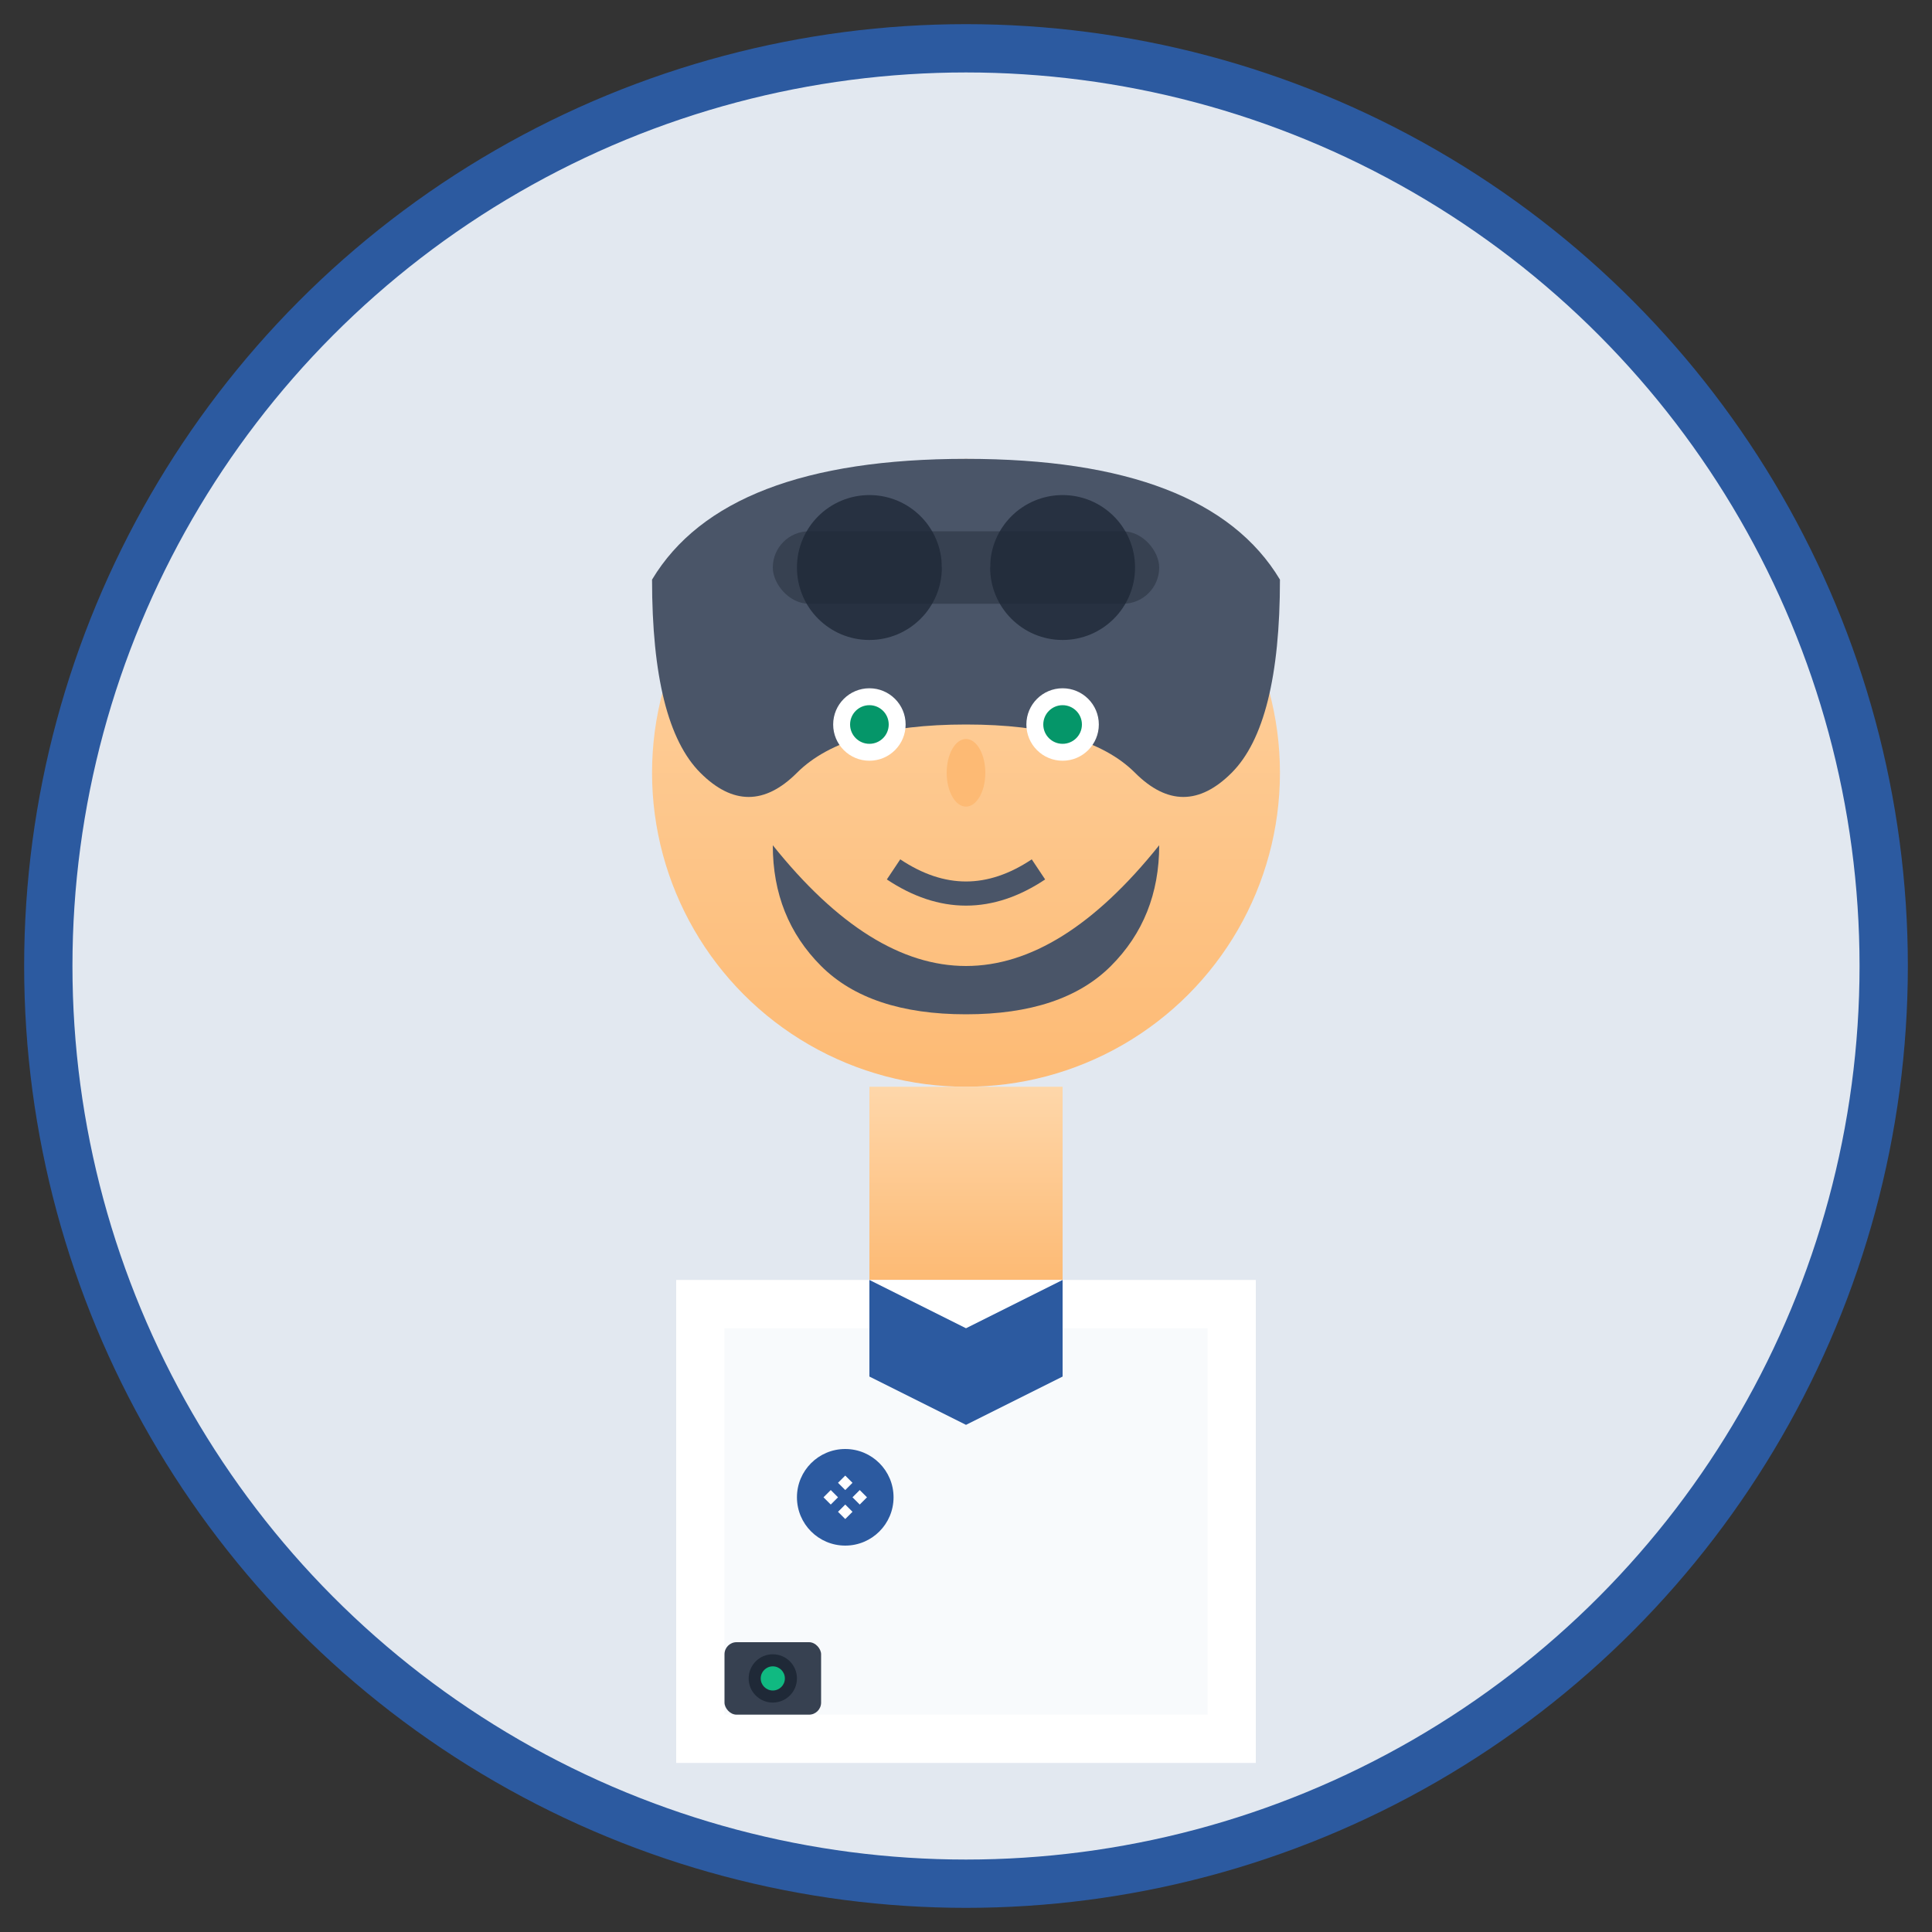 <svg width="80" height="80" viewBox="0 0 80 80" fill="none" xmlns="http://www.w3.org/2000/svg">
  <rect x="0" y="0" width="80" height="80" fill="#333333" stroke="none"/>
  <defs>
    <linearGradient id="skinGrad2" x1="0%" y1="0%" x2="0%" y2="100%">
      <stop offset="0%" style="stop-color:#FED7AA;stop-opacity:1" />
      <stop offset="100%" style="stop-color:#FDBA74;stop-opacity:1" />
    </linearGradient>
  </defs>
  
  <!-- Background circle -->
  <circle cx="40" cy="40" r="38" fill="#E2E8F0" stroke="#2C5AA0" stroke-width="2"/>
  
  <!-- Face -->
  <circle cx="40" cy="32" r="13" fill="url(#skinGrad2)"/>
  
  <!-- Hair -->
  <path d="M27 24 Q30 19 40 19 Q50 19 53 24 Q53 30 51 32 Q49 34 47 32 Q45 30 40 30 Q35 30 33 32 Q31 34 29 32 Q27 30 27 24 Z" fill="#4A5568"/>
  
  <!-- Beard -->
  <path d="M32 35 Q36 40 40 40 Q44 40 48 35 Q48 38 46 40 Q44 42 40 42 Q36 42 34 40 Q32 38 32 35 Z" fill="#4A5568"/>
  
  <!-- Eyes -->
  <circle cx="36" cy="30" r="1.5" fill="#FFFFFF"/>
  <circle cx="44" cy="30" r="1.5" fill="#FFFFFF"/>
  <circle cx="36" cy="30" r="0.8" fill="#059669"/>
  <circle cx="44" cy="30" r="0.8" fill="#059669"/>
  
  <!-- Eyebrows -->
  <path d="M33 27 Q36 26 38 27" stroke="#4A5568" stroke-width="1.2" fill="none"/>
  <path d="M42 27 Q44 26 47 27" stroke="#4A5568" stroke-width="1.2" fill="none"/>
  
  <!-- Nose -->
  <ellipse cx="40" cy="32" rx="0.8" ry="1.4" fill="#FDBA74"/>
  
  <!-- Mouth -->
  <path d="M37 36 Q40 38 43 36" stroke="#4A5568" stroke-width="1" fill="none"/>
  
  <!-- Neck -->
  <rect x="36" y="45" width="8" height="8" fill="url(#skinGrad2)"/>
  
  <!-- Professional polo shirt -->
  <rect x="28" y="53" width="24" height="20" fill="#FFFFFF"/>
  <rect x="30" y="55" width="20" height="16" fill="#F8FAFC"/>
  
  <!-- Collar -->
  <path d="M36 53 L40 55 L44 53 L44 57 L40 59 L36 57 Z" fill="#2C5AA0"/>
  
  <!-- Company logo on shirt -->
  <circle cx="35" cy="62" r="2" fill="#2C5AA0"/>
  <g transform="translate(35, 62) scale(0.3)">
    <path d="M0,-3 L1,-2 L0,-1 L-1,-2 Z" fill="#FFFFFF"/>
    <path d="M3,0 L2,1 L1,0 L2,-1 Z" fill="#FFFFFF"/>
    <path d="M0,3 L1,2 L0,1 L-1,2 Z" fill="#FFFFFF"/>
    <path d="M-3,0 L-2,1 L-1,0 L-2,-1 Z" fill="#FFFFFF"/>
  </g>
  
  <!-- Sunglasses on head -->
  <rect x="32" y="22" width="16" height="3" rx="1.5" fill="#374151"/>
  <circle cx="36" cy="23.5" r="3" fill="#1F2937" opacity="0.8"/>
  <circle cx="44" cy="23.5" r="3" fill="#1F2937" opacity="0.8"/>
  <rect x="39" y="22.5" width="2" height="1" fill="#374151"/>
  
  <!-- Watch -->
  <rect x="30" y="68" width="4" height="3" rx="0.5" fill="#374151"/>
  <circle cx="32" cy="69.5" r="1" fill="#1F2937"/>
  <circle cx="32" cy="69.5" r="0.5" fill="#10B981"/>
</svg>
